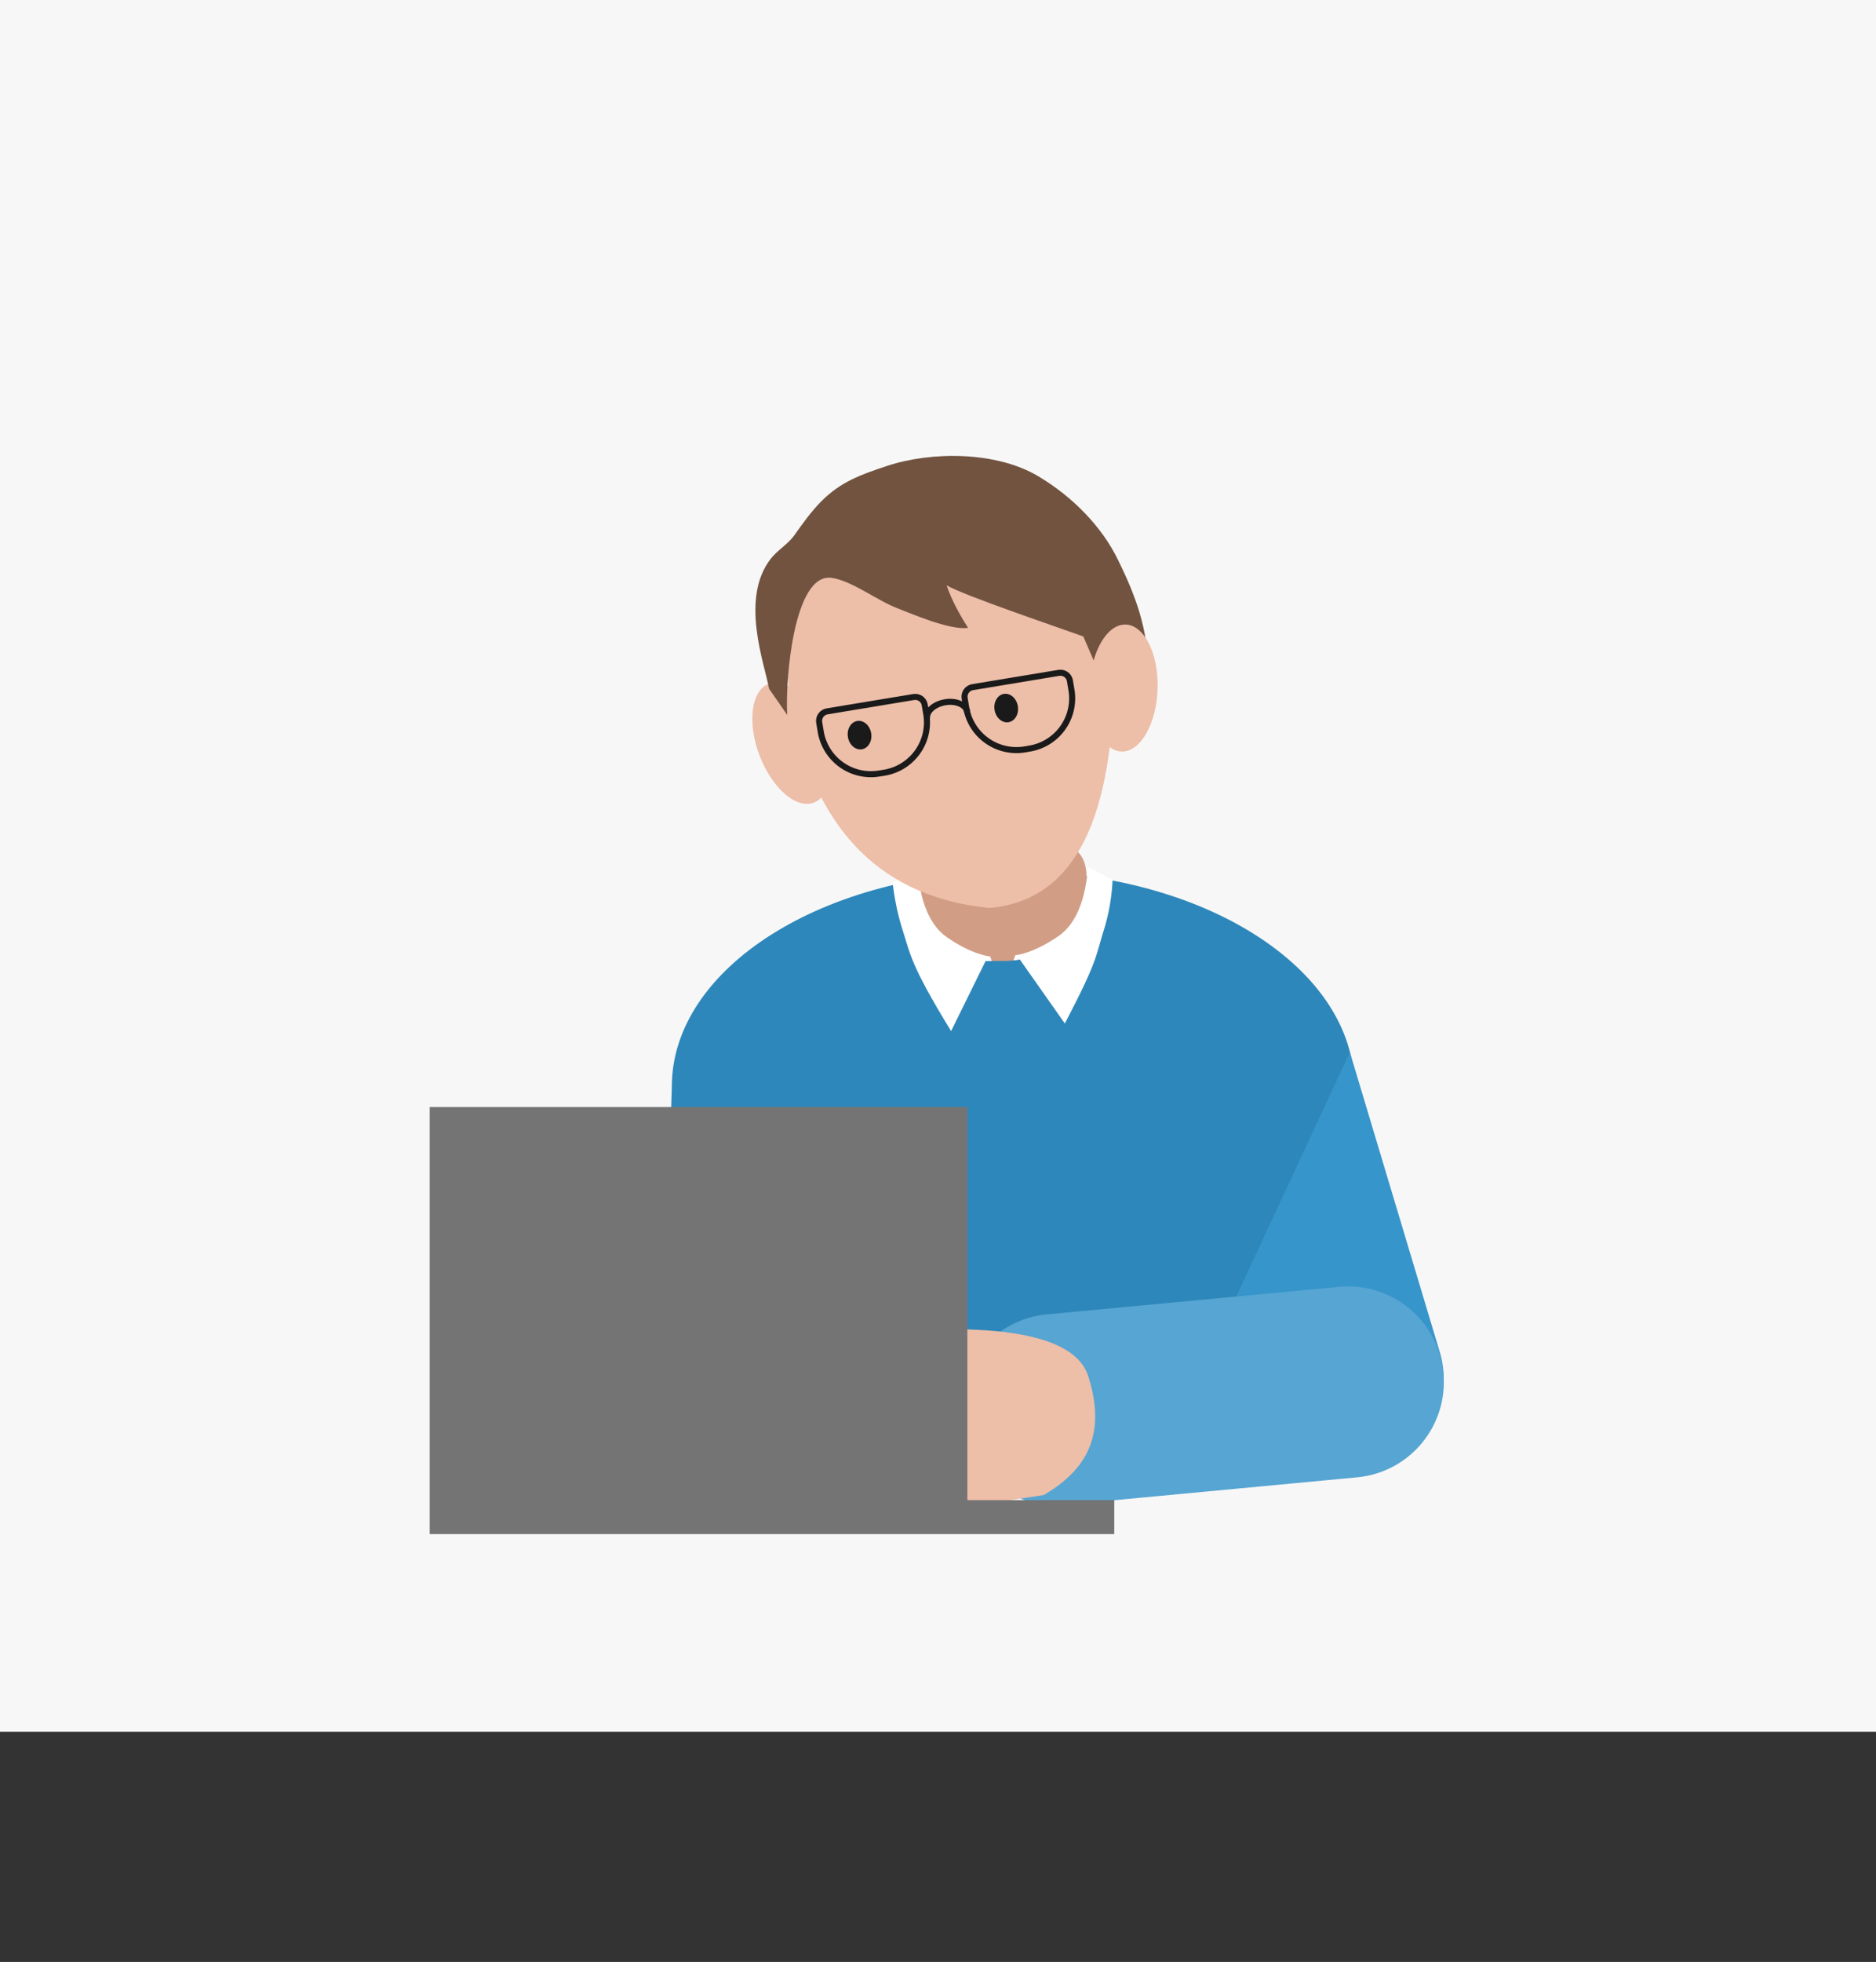 <svg width="310" height="324" viewBox="0 0 310 324" fill="none" xmlns="http://www.w3.org/2000/svg">
<rect x="0" y="0" width="310" height="324" fill="#333333" stroke="none"/>
<rect width="310" height="286" fill="#F7F7F7"/>
<path d="M111.018 179.427C111.018 159.8 136.272 143.887 167.427 143.887C198.581 143.887 223.79 159.8 223.79 179.427V243.423L109.047 242.99L111.018 179.427Z" fill="#2E87BA"/>
<path d="M204.151 214.409L208.536 231.496C209.558 235.428 212.096 238.796 215.596 240.86C219.095 242.925 223.27 243.518 227.206 242.511V242.511C231.118 241.445 234.451 238.88 236.484 235.372C238.516 231.864 239.083 227.696 238.062 223.772L223.06 173.754" fill="#3695CA"/>
<path d="M161.14 158.705H165.867C171.996 158.705 178.979 154.149 179.104 148.761L179.32 147.736C180.892 137.575 174.137 139.454 168.214 139.454H159.488C154.271 139.454 149.168 139.705 149.851 146.79C149.897 152.748 154.305 158.705 161.14 158.705Z" fill="#D19D85"/>
<path d="M182.647 152.794C180.926 158.182 181.644 158.136 175.96 169.026L168.522 158.455L167.474 158.615L167.781 157.749C167.781 157.749 170.663 157.544 174.98 154.537C179.685 151.256 179.719 143.146 179.719 143.146L183.854 145.298C183.733 147.834 183.328 150.348 182.647 152.794V152.794Z" fill="white"/>
<path d="M148.973 153.022C150.511 157.749 150.317 159.093 157.164 170.279L162.859 158.717H163.884L163.622 157.954C163.622 157.954 160.729 157.749 156.423 154.742C151.719 151.461 151.684 143.351 151.684 143.351L147.504 145.743C147.773 148.208 148.265 150.645 148.973 153.022Z" fill="white"/>
<path d="M125.499 124.731C123.447 119.312 124.135 114.029 127.036 112.93C129.936 111.832 133.951 115.334 136.003 120.753C138.055 126.172 137.367 131.455 134.466 132.553C131.566 133.652 127.551 130.149 125.499 124.731Z" fill="#EDBEA8"/>
<path d="M131.249 119.976C135.186 134.489 143.227 147.902 163.509 149.946C179.856 148.529 183.961 130.716 184.104 111.034C180.778 91.806 173.852 76.553 151.503 80.278C130.042 83.946 127.934 100.748 131.249 119.976Z" fill="#EDBEA8"/>
<path d="M130.084 118.061C129.732 112.384 131.152 94.582 137.409 95.428C140.729 95.876 145.013 99.216 148.279 100.444C150.115 101.135 156.962 104.162 159.965 103.681C158.552 101.457 157.276 99.165 156.421 96.664C159.34 98.369 175.214 103.727 179.013 105.105L186.06 121.437C193.611 110.515 187.258 97.626 184.728 92.429C182.127 87.083 177.35 82.065 171.478 78.596C164.643 74.567 154.045 74.483 146.581 76.943C142.262 78.375 138.912 79.561 135.702 82.806C134.034 84.494 132.65 86.433 131.277 88.371C130.215 89.871 128.531 90.802 127.393 92.24C122.207 98.804 126.362 109.691 127.089 113.748" fill="#715340"/>
<path d="M164.348 117.249C164.134 115.958 164.821 114.769 165.883 114.593C166.944 114.417 167.978 115.321 168.192 116.612C168.406 117.903 167.719 119.092 166.657 119.268C165.596 119.444 164.562 118.54 164.348 117.249Z" fill="#1A1A1A"/>
<path d="M140.115 121.722C139.901 120.431 140.588 119.242 141.649 119.066C142.711 118.89 143.744 119.794 143.958 121.085C144.172 122.376 143.485 123.565 142.424 123.741C141.363 123.917 140.329 123.013 140.115 121.722Z" fill="#1A1A1A"/>
<path d="M159.831 117.527C159.626 116.388 157.985 115.659 156.151 115.978C154.317 116.297 153.007 117.504 153.201 118.677" stroke="#1A1A1A" stroke-miterlimit="10"/>
<path d="M159.398 115.283L159.694 117.049C160.114 119.231 161.379 121.158 163.215 122.41C165.05 123.663 167.306 124.139 169.49 123.735L170.014 123.644C172.206 123.315 174.179 122.133 175.504 120.356C176.829 118.579 177.398 116.35 177.088 114.155L176.792 112.39C176.754 112.185 176.675 111.989 176.561 111.814C176.447 111.639 176.299 111.489 176.127 111.371C175.954 111.254 175.76 111.172 175.556 111.129C175.351 111.087 175.14 111.086 174.935 111.125L160.696 113.483C160.289 113.556 159.925 113.784 159.683 114.12C159.44 114.456 159.338 114.873 159.398 115.283V115.283Z" stroke="#1A1A1A" stroke-miterlimit="10"/>
<path d="M135.362 119.27L135.658 121.036C136.078 123.217 137.344 125.143 139.179 126.394C141.015 127.645 143.271 128.118 145.455 127.711L145.979 127.631C148.177 127.31 150.16 126.132 151.494 124.354C152.827 122.577 153.404 120.344 153.098 118.143L152.802 116.377C152.724 115.965 152.487 115.6 152.141 115.363C151.795 115.126 151.369 115.036 150.956 115.113L136.706 117.471C136.29 117.533 135.915 117.757 135.663 118.094C135.412 118.431 135.303 118.854 135.362 119.27Z" stroke="#1A1A1A" stroke-miterlimit="10"/>
<path d="M172.96 217.064L221.307 212.511C229.994 211.693 237.7 218.072 238.518 226.759C239.336 235.447 232.957 243.152 224.269 243.971L175.923 248.524C167.236 249.342 159.53 242.962 158.712 234.275C157.894 225.588 164.273 217.882 172.96 217.064Z" fill="#56A5D3"/>
<path d="M141.955 220.355C136.909 220.617 126.566 223.989 130.701 234.594C136.328 250.872 155.386 249.494 155.386 249.494L172.472 246.897C179.421 242.83 182.964 237.089 179.82 227.235C176.323 216.368 146.99 220.059 141.955 220.355Z" fill="#EDBEA8"/>
<path d="M159.851 182.821V247.739H184.125V253.344H71V247.808V247.739V182.821H159.851Z" fill="#747474"/>
<path d="M185.317 124.111C182.218 124.006 179.863 119.227 180.058 113.436C180.253 107.645 182.924 103.036 186.024 103.14C189.124 103.244 191.479 108.024 191.283 113.814C191.088 119.605 188.417 124.215 185.317 124.111Z" fill="#EDBEA8"/>
</svg>
